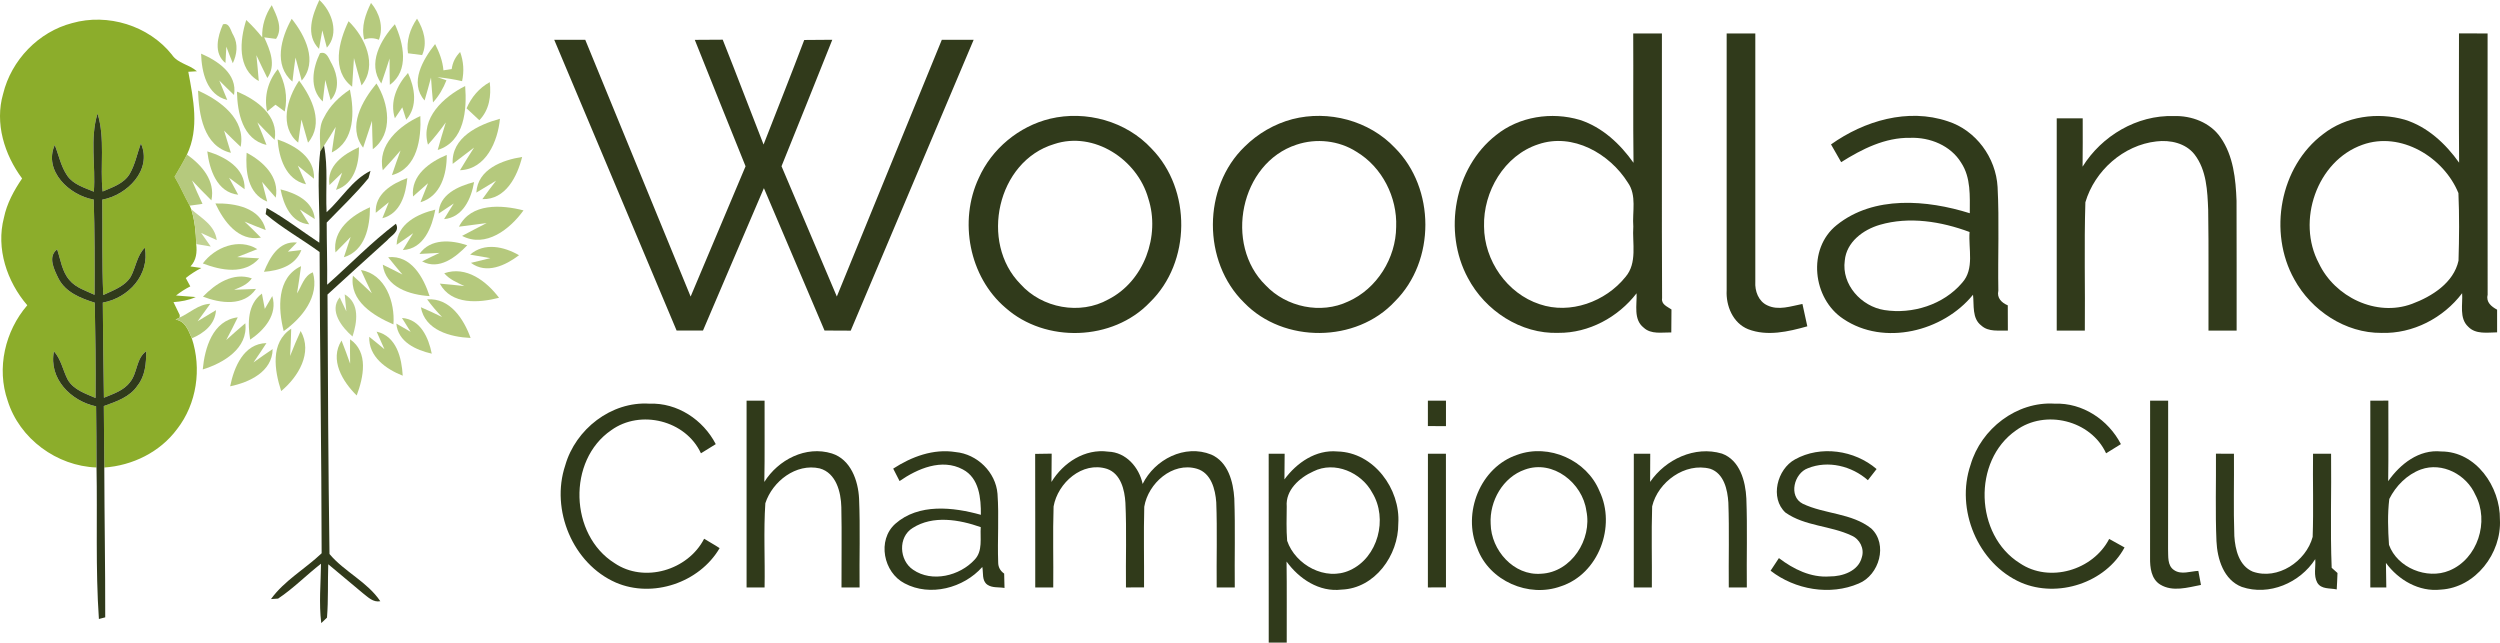 <?xml version="1.0" encoding="UTF-8" standalone="no"?>
<svg
   xmlns:dc="http://purl.org/dc/elements/1.1/"
   xmlns:cc="http://creativecommons.org/ns#"
   xmlns:rdf="http://www.w3.org/1999/02/22-rdf-syntax-ns#"
   xmlns:svg="http://www.w3.org/2000/svg"
   xmlns="http://www.w3.org/2000/svg"
   xmlns:sodipodi="http://sodipodi.sourceforge.net/DTD/sodipodi-0.dtd"
   xmlns:inkscape="http://www.inkscape.org/namespaces/inkscape"
   inkscape:version="1.0 (4035a4fb49, 2020-05-01)"
   sodipodi:docname="logohoriz.svg"
   id="svg199"
   version="1.1"
   viewBox="0 0 588.909 151.38"
   height="151.38pt"
   width="588.909pt">
  <defs
     id="defs203" />
  <sodipodi:namedview
     fit-margin-bottom="0"
     fit-margin-right="0"
     fit-margin-left="0"
     fit-margin-top="0"
     inkscape:current-layer="g551"
     inkscape:window-maximized="1"
     inkscape:window-y="-8"
     inkscape:window-x="-8"
     inkscape:cy="208.31252"
     inkscape:cx="581.71002"
     inkscape:zoom="0.97234892"
     showgrid="false"
     id="namedview201"
     inkscape:window-height="1017"
     inkscape:window-width="1920"
     inkscape:pageshadow="2"
     inkscape:pageopacity="0"
     guidetolerance="10"
     gridtolerance="10"
     objecttolerance="10"
     borderopacity="1"
     bordercolor="#666666"
     pagecolor="#ffffff" />
  <g
     clip-path="none"
     id="g551">
    <g
       transform="translate(-154.013,-156.62)"
       id="g349">
      <g
         id="#b4c97dff">
        <path
           id="path23"
           d="m 229.24,156.62 c 2.98,2.69 4.78,7.92 1.77,11.23 -0.38,-1.36 -0.72,-2.71 -1.07,-4.07 -0.19,1.09 -0.58,3.26 -0.78,4.35 -3.25,-3.25 -1.59,-7.94 0.08,-11.51 z"
           opacity="1"
           fill="#b4c97d" />
        <path
           id="path25"
           d="m 243.83,176.29 c -3.37,-4.67 -0.13,-10.31 3.2,-13.96 2.04,4.46 3.48,10.91 -1.19,14.27 -0.05,-2.06 -0.06,-4.13 -0.06,-6.19 -0.62,1.97 -1.28,3.93 -1.95,5.88 z"
           opacity="1"
           fill="#b4c97d" />
        <path
           id="path27"
           d="m 229.38,169.16 c 1.71,-0.57 2.13,1.48 2.83,2.57 1.4,2.66 1.86,6.06 -0.3,8.48 -0.45,-1.58 -0.87,-3.16 -1.27,-4.75 -0.18,1.69 -0.38,3.38 -0.6,5.07 -3.22,-3.01 -2.4,-7.8 -0.66,-11.37 z"
           opacity="1"
           fill="#b4c97d" />
        <path
           id="path29"
           d="m 242.69,176.29 c 2.91,4.58 4.08,11.82 -0.86,15.48 -0.09,-2.22 -0.14,-4.45 -0.19,-6.67 -0.68,2.11 -1.38,4.21 -2.09,6.31 -3.78,-4.95 -0.21,-11.05 3.14,-15.12 z"
           opacity="1"
           fill="#b4c97d" />
        <path
           id="path31"
           d="m 230.31,184.34 c 1.35,-2.76 3.6,-4.94 6.13,-6.62 1.05,5.15 1.25,12.09 -4.27,14.81 0.27,-2.01 0.58,-4.02 0.92,-6.02 -0.88,1.5 -1.79,2.97 -2.75,4.41 -0.22,0.34 -0.67,1.02 -0.89,1.36 0.07,-2.65 -0.56,-5.52 0.86,-7.94 z"
           opacity="1"
           fill="#b4c97d" />
        <path
           id="path33"
           d="m 219.41,189.48 c 4.13,1.42 8.8,4.22 8.57,9.25 -1.3,-1.02 -2.55,-2.04 -3.81,-3.09 0.48,1.1 1.45,3.29 1.93,4.39 -4.81,-1.11 -6.38,-6.24 -6.69,-10.55 z"
           opacity="1"
           fill="#b4c97d" />
        <path
           id="path35"
           d="m 262.13,210.02 c 2.83,-5.64 10.01,-5.18 15.2,-3.84 -3.15,4.4 -8.89,8.93 -14.47,6.01 1.92,-1.03 3.85,-2.02 5.79,-3.02 -2.17,0.29 -4.35,0.57 -6.52,0.85 z"
           opacity="1"
           fill="#b4c97d" />
        <path
           id="path37"
           d="m 252.82,216.44 c 2.6,-3.7 7.47,-3.32 11.26,-2.04 -2.68,2.79 -6.58,5.94 -10.63,3.79 1.36,-0.69 2.73,-1.35 4.11,-2 -1.18,0.06 -3.55,0.19 -4.74,0.25 z"
           opacity="1"
           fill="#b4c97d" />
      </g>
      <g
         id="#b6ca7eff">
        <path
           id="path40"
           d="m 241.41,157.31 c 2.02,2.4 2.99,5.65 1.86,8.68 -1.13,-0.45 -2.32,-0.5 -3.46,-0.06 -0.76,-3.02 0.29,-5.94 1.6,-8.62 z"
           opacity="1"
           fill="#b6ca7e" />
        <path
           id="path42"
           d="m 247.03,184.49 c -1.24,-3.93 0.46,-7.8 3.09,-10.68 1.61,3.51 2.36,7.85 -0.41,11.02 -0.23,-0.73 -0.7,-2.19 -0.93,-2.92 -0.58,0.86 -1.16,1.72 -1.75,2.58 z"
           opacity="1"
           fill="#b6ca7e" />
        <path
           id="path44"
           d="m 248.7,231.52 c 4.37,0.3 6.28,4.68 7.02,8.41 -3.69,-0.85 -7.97,-2.74 -8.35,-7.09 0.84,0.49 2.52,1.46 3.37,1.95 -0.51,-0.82 -1.53,-2.45 -2.04,-3.27 z"
           opacity="1"
           fill="#b6ca7e" />
      </g>
      <g
         id="#b5c97dff">
        <path
           id="path47"
           d="m 215.78,165.42 c -0.11,-2.73 0.74,-5.32 2.25,-7.58 1.12,2.39 2.72,5.42 1.01,7.94 -0.7,-0.09 -2.1,-0.27 -2.79,-0.36 1.37,3 2.88,6.51 0.74,9.58 -0.89,-1.79 -1.75,-3.58 -2.58,-5.38 0.21,2.03 0.4,4.06 0.56,6.09 -5.13,-2.89 -4.48,-9.58 -2.95,-14.38 1.34,1.27 2.61,2.63 3.76,4.09 z"
           opacity="1"
           fill="#b5c97d" />
        <path
           id="path49"
           d="m 206.53,162.36 c 1.58,-0.53 1.83,1.64 2.48,2.61 1.12,2.08 0.82,4.48 -0.16,6.55 -0.54,-1.29 -1.03,-2.6 -1.52,-3.91 -0.06,0.96 -0.16,2.89 -0.21,3.85 -2.84,-2.26 -1.86,-6.25 -0.59,-9.1 z"
           opacity="1"
           fill="#b5c97d" />
        <path
           id="path51"
           d="m 236.12,161.62 c 3.85,3.7 6.96,10.39 3.06,15.12 -0.64,-2.13 -1.23,-4.28 -1.79,-6.43 -0.13,2.25 -0.28,4.49 -0.43,6.74 -4.95,-3.78 -3.13,-10.66 -0.84,-15.43 z"
           opacity="1"
           fill="#b5c97d" />
        <path
           id="path53"
           d="m 201.38,169.26 c 3.91,1.68 8.62,4.77 7.76,9.74 -1.18,-1.12 -2.33,-2.26 -3.47,-3.41 0.64,1.51 1.27,3.04 1.88,4.58 -4.89,-1.2 -6.03,-6.6 -6.17,-10.91 z"
           opacity="1"
           fill="#b5c97d" />
        <path
           id="path55"
           d="m 216.93,182.88 c -0.76,-3.58 0.22,-7.17 2.52,-9.97 1.71,3.05 2.42,6.52 1.63,9.97 -0.54,-0.4 -1.63,-1.19 -2.17,-1.59 -0.49,0.4 -1.48,1.19 -1.98,1.59 z"
           opacity="1"
           fill="#b5c97d" />
        <path
           id="path57"
           d="m 224.26,190.22 c -4.57,-3.72 -2.63,-10.43 0.21,-14.6 3.05,4.08 5.93,10.08 2.1,14.61 -0.52,-1.81 -1.03,-3.63 -1.54,-5.44 -0.29,1.8 -0.51,3.61 -0.77,5.43 z"
           opacity="1"
           fill="#b5c97d" />
        <path
           id="path59"
           d="m 254.83,190.7 c -1.84,-6.25 3.73,-11.3 8.76,-13.81 0.44,5.54 -0.15,13.09 -6.47,15.06 0.61,-2.18 1.23,-4.35 1.91,-6.5 -1.29,1.83 -2.69,3.59 -4.2,5.25 z"
           opacity="1"
           fill="#b5c97d" />
        <path
           id="path61"
           d="m 209.83,178.2 c 4.6,1.87 9.9,5.67 8.87,11.36 -1.39,-1.34 -2.74,-2.7 -4.05,-4.11 0.74,1.76 1.47,3.51 2.14,5.3 -5.65,-1.25 -6.87,-7.65 -6.96,-12.55 z"
           opacity="1"
           fill="#b5c97d" />
        <path
           id="path63"
           d="m 244.19,196.73 c -1.37,-6.04 3.93,-10.54 8.84,-12.77 0.24,5.26 -0.67,12.31 -6.7,13.92 0.64,-1.95 1.34,-3.89 2.04,-5.82 -1.36,1.59 -2.75,3.14 -4.18,4.67 z"
           opacity="1"
           fill="#b5c97d" />
        <path
           id="path65"
           d="m 260.65,195.22 c -0.38,-6.23 6.07,-9.23 11.13,-10.62 -0.49,5.26 -3.26,11.9 -9.41,12.12 1.07,-1.8 2.18,-3.57 3.31,-5.33 -1.67,1.3 -3.34,2.57 -5.03,3.83 z"
           opacity="1"
           fill="#b5c97d" />
        <path
           id="path67"
           d="m 198.05,193.03 c 3.49,2.47 6.74,6.15 5.76,10.79 -1.56,-1.54 -3.08,-3.11 -4.57,-4.7 0.78,1.85 1.6,3.7 2.47,5.52 -0.75,0.11 -2.25,0.32 -3.01,0.43 -1.26,-2.23 -2.24,-4.61 -3.57,-6.81 1.01,-1.72 2.04,-3.44 2.92,-5.23 z"
           opacity="1"
           fill="#b5c97d" />
        <path
           id="path69"
           d="m 202.84,192.28 c 4.14,1.24 9,3.9 8.79,8.92 -1.24,-0.89 -2.45,-1.8 -3.66,-2.71 0.73,1.32 1.45,2.66 2.15,4 -5.02,-0.56 -6.76,-5.93 -7.28,-10.21 z"
           opacity="1"
           fill="#b5c97d" />
        <path
           id="path71"
           d="m 212.11,192.6 c 3.92,2.06 7.77,5.71 6.86,10.58 -1.1,-1.22 -2.17,-2.47 -3.22,-3.72 0.3,1.16 0.91,3.49 1.21,4.65 -4.64,-1.84 -5.14,-7.22 -4.85,-11.51 z"
           opacity="1"
           fill="#b5c97d" />
        <path
           id="path73"
           d="m 251.31,202.9 c -0.55,-4.97 3.91,-8.11 7.94,-9.79 0.03,4.45 -1.36,9.73 -6.19,11.15 0.44,-1.12 1.33,-3.36 1.78,-4.48 -0.89,0.78 -2.65,2.34 -3.53,3.12 z"
           opacity="1"
           fill="#b5c97d" />
        <path
           id="path75"
           d="m 266.22,201.99 c 0.31,-5.53 6.16,-7.68 10.79,-8.4 -1.14,4.56 -3.86,10.1 -9.37,9.94 1.04,-1.48 2.13,-2.92 3.23,-4.35 -1.54,0.95 -3.09,1.89 -4.65,2.81 z"
           opacity="1"
           fill="#b5c97d" />
        <path
           id="path77"
           d="m 257.34,206.93 c 0.09,-4.53 4.64,-6.44 8.35,-7.42 -0.65,3.86 -2.62,8.33 -7.07,8.73 0.74,-1.24 1.51,-2.47 2.29,-3.69 -1.19,0.8 -2.38,1.59 -3.57,2.38 z"
           opacity="1"
           fill="#b5c97d" />
        <path
           id="path79"
           d="m 204.75,204.55 c 4.59,-0.1 10.65,0.97 11.86,6.27 -1.68,-0.64 -3.34,-1.3 -4.98,-2 1.3,1.24 2.6,2.47 3.84,3.78 -5.32,0.97 -8.77,-3.87 -10.72,-8.05 z"
           opacity="1"
           fill="#b5c97d" />
        <path
           id="path81"
           d="m 233.04,216.08 c -0.77,-5.27 3.85,-8.78 8.13,-10.63 -0.02,4.57 -1.1,10.22 -6.15,11.77 0.4,-1.19 1.19,-3.58 1.59,-4.78 -1.18,1.22 -2.36,2.45 -3.57,3.64 z"
           opacity="1"
           fill="#b5c97d" />
        <path
           id="path83"
           d="m 264.76,216.6 c 3.36,-2.93 7.98,-1.9 11.52,0.14 -3.17,2.41 -7.68,4.54 -11.33,1.8 1.51,-0.39 3.04,-0.76 4.57,-1.11 -1.59,-0.26 -3.18,-0.54 -4.76,-0.83 z"
           opacity="1"
           fill="#b5c97d" />
        <path
           id="path85"
           d="m 245.45,217.21 c 5.45,-0.55 8.32,4.77 9.76,9.16 -4.57,-0.28 -10.4,-2.03 -11.03,-7.4 1.55,0.75 3.09,1.53 4.63,2.32 -1.14,-1.34 -2.26,-2.71 -3.36,-4.08 z"
           opacity="1"
           fill="#b5c97d" />
        <path
           id="path87"
           d="m 220.84,234.61 c -1.33,-5.24 -1.69,-12.6 4.09,-15.29 -0.28,2.14 -0.6,4.28 -0.95,6.42 1.11,-1.72 1.63,-4.16 3.73,-4.97 1.63,5.67 -2.54,10.76 -6.87,13.84 z"
           opacity="1"
           fill="#b5c97d" />
        <path
           id="path89"
           d="m 239.04,220.23 c 5.81,1 8.05,7.62 7.65,12.81 -4.67,-2.03 -10.42,-5.47 -9.54,-11.47 1.51,1.34 2.99,2.73 4.45,4.13 -0.88,-1.82 -1.75,-3.63 -2.56,-5.47 z"
           opacity="1"
           fill="#b5c97d" />
        <path
           id="path91"
           d="m 258.66,220.99 c 5.17,-1.81 9.96,1.86 12.91,5.78 -4.75,1.21 -11.22,1.73 -13.95,-3.34 1.93,0.17 3.86,0.36 5.79,0.58 -1.7,-0.82 -3.51,-1.55 -4.75,-3.02 z"
           opacity="1"
           fill="#b5c97d" />
        <path
           id="path93"
           d="m 212.94,236.63 c -0.59,-3.81 -0.67,-8.32 2.77,-10.85 0.23,1.2 0.46,2.4 0.68,3.6 0.44,-0.75 1.32,-2.26 1.76,-3.02 1.33,4.34 -1.87,8.02 -5.21,10.27 z"
           opacity="1"
           fill="#b5c97d" />
        <path
           id="path95"
           d="m 254.63,227.14 c 5.38,-0.41 8.64,4.65 10.24,9.09 -4.74,-0.21 -10.74,-1.78 -11.72,-7.24 1.68,0.72 3.35,1.49 5,2.31 -1.27,-1.31 -2.46,-2.69 -3.52,-4.16 z"
           opacity="1"
           fill="#b5c97d" />
        <path
           id="path97"
           d="m 201.77,243.65 c 0.47,-5.02 2.32,-11.54 8.25,-12.28 -0.86,1.81 -1.79,3.58 -2.72,5.35 1.48,-1.34 2.97,-2.66 4.5,-3.95 0.71,5.92 -5.17,9.38 -10.03,10.88 z"
           opacity="1"
           fill="#b5c97d" />
        <path
           id="path99"
           d="m 220.25,248.74 c -1.59,-4.84 -2.62,-11.43 2.36,-14.69 -0.06,2.14 -0.12,4.29 -0.26,6.43 0.77,-1.99 1.6,-3.95 2.49,-5.89 2.92,5.12 -0.59,10.83 -4.59,14.15 z"
           opacity="1"
           fill="#b5c97d" />
        <path
           id="path101"
           d="m 240.99,235.96 c 1.21,0.95 2.39,1.93 3.58,2.92 -0.46,-1.04 -1.38,-3.11 -1.84,-4.14 4.73,1.09 5.91,6.23 6.15,10.38 -3.93,-1.55 -8.05,-4.46 -7.89,-9.16 z"
           opacity="1"
           fill="#b5c97d" />
        <path
           id="path103"
           d="m 238.04,249.78 c -3.33,-3.26 -6.46,-8.41 -3.57,-12.94 0.71,1.8 1.38,3.61 2.02,5.44 -0.03,-1.91 -0.04,-3.83 -0.01,-5.73 4.43,3.06 3.15,8.97 1.56,13.23 z"
           opacity="1"
           fill="#b5c97d" />
        <path
           id="path105"
           d="m 208.23,247.62 c 0.9,-4.47 3.16,-10.06 8.55,-10.18 -0.99,1.53 -2.01,3.05 -3.06,4.56 1.49,-1.08 3,-2.13 4.52,-3.15 -0.08,5.35 -5.51,7.84 -10.01,8.77 z"
           opacity="1"
           fill="#b5c97d" />
      </g>
      <g
         id="#8cad2bff">
        <path
           id="path108"
           d="m 171.01,162.06 c 8.39,-2.38 18.03,0.59 23.49,7.43 1.38,2.1 4.1,2.3 5.9,3.92 l -2.03,0.12 c 1.19,6.42 2.64,13.3 -0.32,19.5 -0.88,1.79 -1.91,3.51 -2.92,5.23 1.33,2.2 2.31,4.58 3.57,6.81 l 0.35,0.83 c 0.86,2.65 1.11,5.44 1.18,8.21 0.23,1.91 0.04,3.81 -1.35,5.27 0.64,0.1 1.91,0.28 2.55,0.37 -1.29,0.67 -2.52,1.45 -3.65,2.36 0.26,0.49 0.8,1.47 1.06,1.97 -1.19,0.6 -2.31,1.32 -3.36,2.15 1.16,0.09 3.48,0.27 4.64,0.36 -1.65,0.76 -3.44,1.06 -5.24,1.2 0.37,0.76 1.1,2.28 1.47,3.04 l -0.02,0.59 c -0.24,0.12 -0.71,0.37 -0.95,0.49 2.3,0.32 3.04,2.62 3.82,4.41 2.35,7.14 1.18,15.41 -3.48,21.38 -3.99,5.4 -10.49,8.6 -17.14,9.05 -0.05,-4.83 -0.06,-9.65 -0.11,-14.48 2.92,-1.05 6.15,-2.11 7.95,-4.84 1.81,-2.27 2.04,-5.28 2.03,-8.07 -2.4,1.72 -2.02,5.09 -3.79,7.25 -1.48,2.02 -3.96,2.78 -6.17,3.7 -0.15,-7.47 -0.19,-14.94 -0.26,-22.41 6.04,-1.08 11.1,-6.54 9.9,-12.94 -1.88,1.87 -2.1,4.63 -3.33,6.87 -1.44,2.3 -4.15,3.18 -6.47,4.29 -0.32,-7.49 -0.15,-14.98 -0.23,-22.47 5.85,-1.05 11.86,-7.01 9.1,-13.25 -0.88,2.4 -1.35,4.98 -2.65,7.2 -1.38,2.3 -4.06,3.13 -6.37,4.13 -0.63,-6.11 0.64,-12.42 -1.19,-18.37 -1.84,5.97 -0.41,12.29 -0.87,18.41 -2.22,-0.94 -4.78,-1.66 -6.24,-3.73 -1.52,-2.18 -2.01,-4.86 -2.97,-7.28 -2.71,6.12 3.48,11.9 9.18,12.87 0.23,7.48 0.25,14.96 0.2,22.44 -2.06,-0.98 -4.43,-1.66 -5.93,-3.49 -1.75,-2.01 -2.06,-4.78 -2.89,-7.22 -2.29,1.72 -0.68,4.8 0.3,6.82 1.67,3.3 5.25,4.7 8.57,5.74 0.14,7.48 0.26,14.97 0.18,22.45 -2.38,-1.05 -5.19,-1.92 -6.56,-4.33 -1.14,-2.2 -1.55,-4.77 -3.24,-6.67 -1.28,6.44 4,11.73 9.93,12.97 0.08,4.79 0.07,9.59 0.1,14.4 -9.35,-0.32 -18.14,-6.76 -20.93,-15.73 -2.66,-7.65 -0.62,-16.41 4.62,-22.48 -4.79,-5.57 -7.4,-13.37 -5.5,-20.63 0.69,-3.38 2.37,-6.42 4.28,-9.24 -4.18,-5.62 -6.48,-13.04 -4.47,-19.94 1.93,-7.93 8.33,-14.61 16.26,-16.66 z"
           opacity="1"
           fill="#8cad2b" />
      </g>
      <g
         id="#b5c97eff">
        <path
           id="path111"
           d="m 222.9,175.84 c -4.52,-3.82 -2.67,-10.36 -0.17,-14.79 3.15,3.92 6.26,10.09 2.35,14.55 -0.5,-1.81 -0.97,-3.62 -1.46,-5.43 -0.28,1.89 -0.49,3.78 -0.72,5.67 z"
           opacity="1"
           fill="#b5c97e" />
        <path
           id="path113"
           d="m 200.66,177.96 c 5.2,2.3 11.31,6.73 10.04,13.24 -1.33,-1.24 -2.62,-2.52 -3.9,-3.8 0.53,1.74 1.07,3.47 1.6,5.22 -6.48,-1.55 -7.55,-9.09 -7.74,-14.66 z"
           opacity="1"
           fill="#b5c97e" />
        <path
           id="path115"
           d="m 220.1,201.23 c 3.59,0.89 7.69,2.74 8.06,6.99 -0.87,-0.56 -2.63,-1.68 -3.51,-2.25 0.74,1.15 1.48,2.32 2.2,3.49 -4.26,-0.32 -6.04,-4.62 -6.75,-8.23 z"
           opacity="1"
           fill="#b5c97e" />
        <path
           id="path117"
           d="m 216.19,220.65 c 1.34,-3.32 3.51,-7.34 7.77,-6.9 -0.53,0.54 -1.59,1.61 -2.13,2.15 0.8,-0.1 2.38,-0.29 3.17,-0.38 -1.35,3.69 -5.27,4.86 -8.81,5.13 z"
           opacity="1"
           fill="#b5c97e" />
        <path
           id="path119"
           d="m 201.82,226.5 c 2.94,-3.04 7.09,-5.83 11.51,-4.31 -0.99,1.44 -2.62,2.08 -4.17,2.69 1.29,-0.05 3.86,-0.15 5.15,-0.2 -2.84,4.2 -8.41,3.39 -12.49,1.82 z"
           opacity="1"
           fill="#b5c97e" />
      </g>
      <g
         id="#b7cb81ff">
        <path
           id="path122"
           d="m 250.12,169.17 c -0.43,-2.93 0.48,-5.75 2.13,-8.16 1.57,2.58 2.51,5.68 1.2,8.59 -1.11,-0.15 -2.22,-0.29 -3.33,-0.43 z"
           opacity="1"
           fill="#b7cb81" />
      </g>
      <g
         id="#313a1bff">
        <path
           id="path125"
           d="m 538.74,164.51 c 2.25,-0.01 4.5,-0.01 6.76,-0.01 0.03,20.79 -0.06,41.58 0.04,62.36 -0.24,1.47 1.23,1.98 2.21,2.66 0,1.8 -0.01,3.6 -0.04,5.41 -2.2,-0.04 -4.74,0.52 -6.51,-1.13 -2.47,-1.93 -1.55,-5.39 -1.67,-8.09 -4.34,5.64 -11.24,9.38 -18.43,9.32 -8.84,0.31 -17.24,-5.22 -21.3,-12.92 -5.9,-10.9 -3.23,-25.94 6.62,-33.65 5.46,-4.42 13.11,-5.57 19.77,-3.59 5.26,1.71 9.48,5.65 12.62,10.1 -0.13,-10.15 -0.01,-20.31 -0.07,-30.46 m -22.36,26.1 c -8.01,2.61 -13,11.15 -12.78,19.35 0.03,8.02 5.42,15.8 13.09,18.32 7.21,2.47 15.54,-0.59 20.22,-6.41 2.85,-3.31 1.58,-7.93 1.85,-11.9 -0.27,-3.43 0.86,-7.31 -1.28,-10.33 -4.3,-6.86 -12.99,-11.8 -21.1,-9.03 z"
           opacity="1"
           fill="#313a1b" />
        <path
           id="path127"
           d="m 733.29,194.94 c -0.08,-10.15 -0.04,-20.3 -0.03,-30.45 2.24,0 4.49,0.01 6.74,0.01 0.01,20.53 -0.02,41.05 0.01,61.58 -0.42,1.72 0.87,2.75 2.23,3.49 0,1.78 0,3.56 0,5.34 -2.31,0.03 -5.04,0.52 -6.81,-1.33 -2.17,-2.02 -1.24,-5.28 -1.43,-7.89 -4.41,5.85 -11.62,9.58 -18.98,9.35 -8.52,0.07 -16.53,-5.26 -20.56,-12.63 -6.18,-11.04 -3.42,-26.53 6.81,-34.21 5.36,-4.19 12.77,-5.23 19.24,-3.38 5.33,1.66 9.6,5.64 12.78,10.12 m -22.76,-4.22 c -10.79,3.82 -15.58,18.01 -10.28,27.92 3.73,7.92 13.53,12.7 21.95,9.56 4.68,-1.74 9.81,-4.96 10.95,-10.17 0.16,-5.3 0.21,-10.63 -0.02,-15.92 -3.43,-8.44 -13.58,-14.63 -22.6,-11.39 z"
           opacity="1"
           fill="#313a1b" />
        <path
           id="path129"
           d="m 284.57,166 c 2.44,0 4.88,0 7.31,0 8.28,20.16 16.55,40.32 24.82,60.48 4.31,-10.23 8.64,-20.46 12.94,-30.69 -4.01,-9.92 -7.99,-19.85 -11.96,-29.78 2.19,-0.01 4.39,-0.02 6.58,-0.04 3.28,8.21 6.39,16.48 9.62,24.7 3.19,-8.21 6.47,-16.39 9.58,-24.63 2.2,-0.03 4.41,-0.05 6.61,-0.05 -3.96,9.94 -7.95,19.87 -11.96,29.79 4.33,10.24 8.69,20.46 13.03,30.69 8.26,-20.15 16.46,-40.32 24.73,-60.47 2.49,0 4.99,0 7.5,0 -9.65,22.84 -19.31,45.67 -28.96,68.51 -2.06,-0.01 -4.12,-0.02 -6.17,-0.03 -4.74,-11.19 -9.5,-22.37 -14.28,-33.54 -4.77,11.19 -9.6,22.35 -14.35,33.55 -2.07,0 -4.14,0.01 -6.21,0 -9.58,-22.84 -19.23,-45.65 -28.83,-68.49 z"
           opacity="1"
           fill="#313a1b" />
        <path
           id="path131"
           d="m 458.45,184.69 c 8.51,-2.19 18.08,0.33 24.15,6.75 9.55,9.56 9.59,26.63 0.01,36.17 -9.1,9.82 -26.22,9.93 -35.5,0.33 -9.89,-9.64 -9.84,-27.24 0.12,-36.8 3.1,-3.07 7,-5.33 11.22,-6.45 m 0.98,6.01 c -13.29,4.34 -17.13,23.53 -7.26,33.14 4.85,5.14 13,6.86 19.43,3.8 6.77,-2.99 11.25,-10.23 11.3,-17.57 0.28,-6.99 -3.31,-14.09 -9.35,-17.7 -4.14,-2.66 -9.48,-3.23 -14.12,-1.67 z"
           opacity="1"
           fill="#313a1b" />
        <path
           id="path133"
           d="m 644.59,195.88 c 4.52,-7.27 12.82,-12.19 21.47,-11.92 4.19,-0.14 8.6,1.51 11.04,5.05 3.02,4.32 3.57,9.79 3.76,14.92 0.05,10.19 0,20.38 0.02,30.57 -2.22,0 -4.43,0 -6.63,0 -0.04,-9.49 0.08,-18.97 -0.07,-28.45 -0.18,-4.46 -0.37,-9.35 -3.21,-13.04 -2.09,-2.68 -5.75,-3.47 -8.98,-3.08 -7.77,0.86 -14.56,6.91 -16.74,14.34 -0.31,10.06 -0.03,20.15 -0.13,30.23 -2.21,0 -4.42,0 -6.62,0 0,-16.67 0,-33.33 0,-50 2.03,0 4.07,0 6.12,0 0,3.79 0.03,7.59 -0.03,11.38 z"
           opacity="1"
           fill="#313a1b" />
        <path
           id="path135"
           d="m 229.45,192.28 c 0.22,-0.34 0.67,-1.02 0.89,-1.36 0.99,5.16 0.34,10.46 0.61,15.69 3.5,-3.17 6.02,-7.62 10.34,-9.74 -0.12,0.43 -0.35,1.29 -0.47,1.72 -3.02,3.71 -6.53,7.01 -9.85,10.46 0,4.88 0.17,9.76 0.11,14.64 5.4,-4.78 10.44,-10.01 16.19,-14.36 1.02,1.86 -1.12,2.75 -2.05,3.9 -4.72,4.22 -9.37,8.51 -14.06,12.77 0.09,20.37 0.18,40.76 0.47,61.13 3.51,4.18 8.9,6.53 11.97,11.12 -1.7,0.32 -2.89,-0.96 -4.08,-1.87 -2.71,-2.3 -5.47,-4.54 -8.18,-6.84 -0.15,4.19 0.04,8.39 -0.3,12.57 -0.34,0.33 -1.01,0.97 -1.35,1.29 -0.58,-4.65 -0.11,-9.33 -0.06,-13.99 -3.43,2.66 -6.49,5.82 -10.11,8.22 -0.42,0.02 -1.25,0.08 -1.67,0.11 3.15,-4.38 8.06,-7.1 11.93,-10.79 -0.03,-23.66 -0.42,-47.31 -0.48,-70.96 -4.18,-3.05 -8.75,-5.59 -12.71,-8.93 l 0.23,-1.45 c 4.35,2.39 8.27,5.45 12.41,8.18 0.27,-7.15 -0.63,-14.48 0.22,-21.51 z"
           opacity="1"
           fill="#313a1b" />
      </g>
      <g
         id="#303a1bff">
        <path
           id="path138"
           d="m 560.75,164.5 c 2.24,0 4.49,0 6.75,0 0,19.5 -0.01,39 0,58.5 -0.13,2.16 0.72,4.57 2.8,5.54 2.64,1.29 5.6,0.2 8.3,-0.32 0.37,1.76 0.76,3.51 1.15,5.27 -4.47,1.26 -9.45,2.42 -13.94,0.68 -3.6,-1.45 -5.26,-5.5 -5.06,-9.18 -0.01,-20.16 0.01,-40.32 0,-60.49 z"
           opacity="1"
           fill="#303a1b" />
        <path
           id="path140"
           d="m 401.36,184.59 c 8.49,-2.03 17.95,0.59 23.92,7.04 9.46,9.66 9.32,26.77 -0.4,36.21 -8.73,9.15 -24.59,9.65 -34.01,1.28 -8.57,-7.3 -11.04,-20.45 -6.3,-30.55 3.07,-6.9 9.45,-12.19 16.79,-13.98 m 0.98,5.97 c -13.44,4.03 -17.62,23.18 -7.94,32.98 5.06,5.67 14.03,7.36 20.7,3.61 8.4,-4.27 12.29,-14.98 9.4,-23.81 -2.56,-9.15 -12.79,-15.9 -22.16,-12.78 z"
           opacity="1"
           fill="#303a1b" />
        <path
           id="path142"
           d="m 585.33,190.64 c 7.84,-5.57 18.11,-8.62 27.51,-5.45 6.64,2.12 11.34,8.56 11.73,15.48 0.42,8.13 0.04,16.28 0.18,24.42 -0.4,1.71 0.76,2.84 2.22,3.46 0.02,1.98 0.02,3.96 0.02,5.94 -2.11,-0.07 -4.54,0.38 -6.25,-1.18 -2.25,-1.69 -1.67,-4.83 -1.96,-7.26 -7.03,8.67 -20.99,12.16 -30.55,5.69 -7.25,-4.77 -8.56,-16.51 -1.56,-22.1 8.74,-7.03 21.26,-5.95 31.35,-2.79 0,-4.01 0.29,-8.37 -2.02,-11.88 -2.47,-4.07 -7.37,-6.05 -12,-5.88 -5.93,-0.12 -11.39,2.65 -16.28,5.73 -0.8,-1.4 -1.6,-2.79 -2.39,-4.18 m 11.5,18.94 c -3.92,1.14 -7.87,4.05 -8.26,8.42 -0.8,5.66 3.9,10.81 9.33,11.66 6.61,1.03 13.93,-1.26 18.32,-6.43 2.96,-3.27 1.44,-7.99 1.75,-11.96 -6.69,-2.48 -14.17,-3.71 -21.14,-1.69 z"
           opacity="1"
           fill="#303a1b" />
        <path
           id="path144"
           d="m 176.12,201.77 c 0.46,-6.12 -0.97,-12.44 0.87,-18.41 1.83,5.95 0.56,12.26 1.19,18.37 2.31,-1 4.99,-1.83 6.37,-4.13 1.3,-2.22 1.77,-4.8 2.65,-7.2 2.76,6.24 -3.25,12.2 -9.1,13.25 0.08,7.49 -0.09,14.98 0.23,22.47 2.32,-1.11 5.03,-1.99 6.47,-4.29 1.23,-2.24 1.45,-5 3.33,-6.87 1.2,6.4 -3.86,11.86 -9.9,12.94 0.07,7.47 0.11,14.94 0.26,22.41 2.21,-0.92 4.69,-1.68 6.17,-3.7 1.77,-2.16 1.39,-5.53 3.79,-7.25 0.01,2.79 -0.22,5.8 -2.03,8.07 -1.8,2.73 -5.03,3.79 -7.95,4.84 0.05,4.83 0.06,9.65 0.11,14.48 0.03,11.76 0.24,23.52 0.22,35.29 -0.37,0.1 -1.12,0.3 -1.49,0.39 -0.82,-11.85 -0.33,-23.8 -0.56,-35.69 -0.03,-4.81 -0.02,-9.61 -0.1,-14.4 -5.93,-1.24 -11.21,-6.53 -9.93,-12.97 1.69,1.9 2.1,4.47 3.24,6.67 1.37,2.41 4.18,3.28 6.56,4.33 0.08,-7.48 -0.04,-14.97 -0.18,-22.45 -3.32,-1.04 -6.9,-2.44 -8.57,-5.74 -0.98,-2.02 -2.59,-5.1 -0.3,-6.82 0.83,2.44 1.14,5.21 2.89,7.22 1.5,1.83 3.87,2.51 5.93,3.49 0.05,-7.48 0.03,-14.96 -0.2,-22.44 -5.7,-0.97 -11.89,-6.75 -9.18,-12.87 0.96,2.42 1.45,5.1 2.97,7.28 1.46,2.07 4.02,2.79 6.24,3.73 z"
           opacity="1"
           fill="#303a1b" />
        <path
           id="path146"
           d="m 660.5,251 c 1.41,0 2.83,0 4.25,0 -0.02,11.66 0.02,23.32 -0.02,34.98 0.08,1.67 -0.22,3.86 1.41,4.93 1.69,1.17 3.84,0.27 5.72,0.19 0.16,0.82 0.46,2.48 0.62,3.31 -3.12,0.6 -6.68,1.7 -9.6,-0.09 -2.13,-1.31 -2.42,-4.02 -2.39,-6.29 0.02,-12.34 0,-24.69 0.01,-37.03 z"
           opacity="1"
           fill="#303a1b" />
        <path
           id="path148"
           d="m 712.37,251.01 c 1.41,-0.01 2.82,-0.01 4.25,-0.02 -0.02,6.32 0.06,12.65 -0.04,18.97 2.84,-4.04 7.26,-7.53 12.49,-6.99 8.23,-0.01 13.93,8.36 13.83,16.02 0.43,7.95 -5.74,16.06 -13.92,16.52 -5.13,0.58 -9.97,-2.25 -12.93,-6.29 0.04,1.92 0.07,3.85 0.09,5.78 -1.27,-0.01 -2.52,-0.01 -3.77,0 0,-14.67 0.01,-29.33 0,-43.99 m 11.91,16.2 c -3.27,1.21 -5.89,3.86 -7.44,6.95 -0.43,3.57 -0.31,7.22 -0.07,10.8 1.94,5.41 8.96,8.26 14.21,6.07 6.69,-2.74 9.5,-11.58 6.13,-17.86 -2.09,-4.75 -7.79,-7.78 -12.83,-5.96 z"
           opacity="1"
           fill="#303a1b" />
        <path
           id="path150"
           d="m 287.16,266.25 c 2.42,-8.52 10.84,-15.11 19.83,-14.54 6.57,-0.26 12.66,3.78 15.63,9.53 -1.17,0.71 -2.33,1.43 -3.49,2.16 -3.58,-7.77 -14.26,-10.4 -21.13,-5.44 -10.38,7.1 -9.83,24.65 0.77,31.31 6.99,4.76 17.32,1.67 21.11,-5.74 1.2,0.75 2.46,1.42 3.65,2.21 -4.76,8.14 -15.76,11.85 -24.43,8.12 -10.18,-4.45 -15.43,-17.16 -11.94,-27.61 z"
           opacity="1"
           fill="#303a1b" />
        <path
           id="path152"
           d="m 618.21,266.11 c 2.47,-8.48 10.87,-14.98 19.82,-14.4 6.56,-0.25 12.62,3.79 15.59,9.53 -1.17,0.71 -2.34,1.43 -3.49,2.16 -3.59,-7.8 -14.34,-10.41 -21.21,-5.4 -10.31,7.16 -9.72,24.66 0.89,31.29 6.97,4.72 17.25,1.65 21.05,-5.72 1.2,0.66 2.41,1.33 3.62,2.01 -4.49,8.35 -15.74,11.98 -24.37,8.28 -10.24,-4.47 -15.49,-17.28 -11.9,-27.75 z"
           opacity="1"
           fill="#303a1b" />
        <path
           id="path154"
           d="m 364.42,267.01 c 4.33,-2.81 9.46,-4.74 14.7,-3.9 5.07,0.47 9.46,4.73 9.87,9.84 0.38,5.38 -0.04,10.78 0.16,16.16 0,1.09 0.47,1.97 1.41,2.63 0.03,1.12 0.06,2.25 0.08,3.38 -1.35,-0.24 -2.9,0.04 -4.06,-0.78 -1.33,-0.96 -0.89,-2.79 -1.17,-4.16 -4.4,4.97 -12.3,7.06 -18.3,3.86 -4.99,-2.56 -6.53,-10.17 -2.19,-14.04 5.48,-4.84 13.62,-3.94 20.15,-2.11 0.04,-3.88 -0.37,-8.66 -4.25,-10.69 -4.95,-2.67 -10.68,-0.18 -14.9,2.74 -0.37,-0.73 -1.13,-2.2 -1.5,-2.93 m 4.6,13.97 c -3.52,2.14 -3.2,7.66 0.09,9.85 4.45,3.07 10.99,1.45 14.49,-2.37 1.98,-2.06 1.26,-5.11 1.44,-7.67 -5.07,-1.78 -11.23,-2.85 -16.02,0.19 z"
           opacity="1"
           fill="#303a1b" />
        <path
           id="path156"
           d="m 456.58,269.55 c 2.89,-3.93 7.41,-7.06 12.5,-6.58 8.53,0.2 14.87,8.84 14.32,17 0.05,7.44 -5.51,15.27 -13.38,15.54 -5.25,0.63 -9.98,-2.53 -12.94,-6.61 0.09,6.36 0.02,12.73 0.04,19.1 -1.42,-0.01 -2.83,-0.01 -4.24,0 -0.01,-14.83 0,-29.66 -0.01,-44.5 0.94,0 2.82,0 3.76,0 -0.01,2.01 -0.02,4.03 -0.05,6.05 m 6.8,-1.88 c -3.23,1.46 -6.58,4.39 -6.26,8.27 -0.02,2.69 -0.12,5.39 0.1,8.08 1.95,5.7 9.04,9.56 14.76,6.94 6.66,-2.99 9.02,-12.16 5.29,-18.27 -2.55,-4.77 -8.85,-7.56 -13.89,-5.02 z"
           opacity="1"
           fill="#303a1b" />
        <path
           id="path158"
           d="m 511.46,263.74 c 7.43,-2.69 16.34,1.26 19.33,8.57 3.97,8.25 -0.19,19.5 -9.06,22.41 -7.61,2.8 -16.89,-1.25 -19.71,-8.91 -3.6,-8.31 0.69,-19.18 9.44,-22.07 m 1.76,3.5 c -5.18,1.79 -8.37,7.43 -8.06,12.78 0.09,6.18 5.43,12.28 11.89,11.75 7.12,-0.33 12.06,-8.1 10.65,-14.82 -0.89,-6.56 -7.88,-12.12 -14.48,-9.71 z"
           opacity="1"
           fill="#303a1b" />
        <path
           id="path160"
           d="m 542.72,270.14 c 3.65,-5.32 10.54,-8.57 16.92,-6.67 4.24,1.55 5.55,6.5 5.75,10.57 0.26,6.98 0.03,13.97 0.11,20.96 -1.43,-0.01 -2.84,-0.01 -4.25,0 -0.07,-6.67 0.14,-13.34 -0.1,-19.99 -0.19,-3.02 -1.02,-6.85 -4.26,-7.96 -5.93,-1.57 -12.34,3.11 -13.69,8.85 -0.21,6.36 -0.01,12.73 -0.07,19.1 -1.43,-0.01 -2.85,-0.01 -4.26,0 0.01,-10.5 0,-21 0.01,-31.5 0.96,0 2.9,0 3.87,0 -0.01,2.21 0,4.43 -0.03,6.64 z"
           opacity="1"
           fill="#303a1b" />
        <path
           id="path162"
           d="m 576.85,264.84 c 6.03,-3.36 14.04,-2.19 19.22,2.27 -0.51,0.65 -1.54,1.97 -2.05,2.63 -3.78,-3.34 -9.38,-4.74 -14.13,-2.82 -3.25,1.16 -4.65,6.6 -1.24,8.35 5.17,2.49 11.53,2.17 16.16,5.84 3.99,3.73 1.89,10.98 -2.94,12.96 -6.75,2.92 -15.02,1.46 -20.77,-3.01 0.49,-0.74 1.47,-2.23 1.96,-2.97 3.42,2.6 7.52,4.65 11.95,4.32 3.01,0.02 6.77,-1.24 7.58,-4.5 0.67,-2.05 -0.49,-4.32 -2.43,-5.13 -4.98,-2.36 -10.95,-2.18 -15.55,-5.41 -3.73,-3.43 -1.97,-10.24 2.24,-12.53 z"
           opacity="1"
           fill="#303a1b" />
        <path
           id="path164"
           d="m 676.01,263.49 c 1.4,0 2.82,0.01 4.24,0.02 0.06,6.46 -0.14,12.93 0.09,19.39 0.2,3.16 1.1,6.99 4.33,8.37 5.89,2.08 12.57,-2.41 14.12,-8.17 0.23,-6.53 0,-13.07 0.09,-19.6 1.41,0 2.82,0 4.25,0 0.11,8.95 -0.22,17.93 0.14,26.87 0.34,0.31 1.03,0.92 1.37,1.23 -0.06,1.28 -0.09,2.58 -0.18,3.87 -1.57,-0.36 -3.65,0.03 -4.59,-1.61 -0.92,-1.68 -0.32,-3.72 -0.47,-5.53 -3.58,5.59 -10.88,8.73 -17.29,6.55 -4.3,-1.65 -5.79,-6.6 -5.98,-10.78 -0.29,-6.87 -0.07,-13.74 -0.12,-20.61 z"
           opacity="1"
           fill="#303a1b" />
      </g>
      <g
         id="#b5ca7dff">
        <path
           id="path167"
           d="m 256.51,167 c 0.99,1.94 1.78,3.99 1.96,6.19 0.49,-0.08 1.47,-0.24 1.95,-0.31 0.2,-1.53 0.86,-2.86 1.98,-4.01 0.82,2.21 0.97,4.56 0.46,6.87 -1.92,-0.45 -3.86,-0.74 -5.81,-0.94 l 2.13,0.73 c -0.75,1.92 -1.78,3.7 -3.17,5.22 -0.2,-1.96 -0.33,-3.91 -0.47,-5.87 -0.48,1.81 -0.98,3.61 -1.51,5.41 -3.67,-4.18 -0.35,-9.69 2.48,-13.29 z"
           opacity="1"
           fill="#b5ca7d" />
        <path
           id="path169"
           d="m 247.45,214.28 c 0.1,-4.94 4.96,-7.29 9.11,-8.28 -0.78,4.11 -2.7,9.26 -7.65,9.52 0.79,-1.33 1.6,-2.66 2.43,-3.97 -1.29,0.92 -2.58,1.84 -3.89,2.73 z"
           opacity="1"
           fill="#b5ca7d" />
        <path
           id="path171"
           d="m 201.79,218.68 c 2.82,-3.82 8.52,-6.08 12.84,-3.37 -1.18,0.47 -3.56,1.4 -4.74,1.87 1.29,0.07 3.88,0.23 5.17,0.3 -3.42,3.93 -8.97,2.85 -13.27,1.2 z"
           opacity="1"
           fill="#b5ca7d" />
        <path
           id="path173"
           d="m 196.33,231.42 c 2.43,-1.09 4.39,-3.12 7.22,-3.24 -0.98,1.38 -1.98,2.76 -2.99,4.12 1.43,-0.89 2.87,-1.76 4.33,-2.62 -0.2,3.38 -2.84,5.43 -5.69,6.64 -0.78,-1.79 -1.52,-4.09 -3.82,-4.41 0.24,-0.12 0.71,-0.37 0.95,-0.49 z"
           opacity="1"
           fill="#b5ca7d" />
      </g>
      <g
         id="#b5ca7eff">
        <path
           id="path176"
           d="m 263.92,182.14 c 1.12,-2.61 2.96,-4.79 5.46,-6.17 0.38,3.23 -0.1,6.56 -2.45,8.97 -1,-0.94 -2.01,-1.88 -3.01,-2.8 z"
           opacity="1"
           fill="#b5ca7e" />
      </g>
      <g
         id="#b6c97eff">
        <path
           id="path179"
           d="m 231.62,200.21 c -0.73,-4.54 3.4,-7.31 6.96,-8.92 0.02,3.99 -1.11,8.68 -5.41,10.06 0.36,-1.01 1.08,-3.04 1.44,-4.05 -0.75,0.73 -2.24,2.19 -2.99,2.91 z"
           opacity="1"
           fill="#b6c97e" />
        <path
           id="path181"
           d="m 242.53,206.75 c -0.28,-4.43 3.83,-6.88 7.43,-8.18 -0.36,3.83 -1.59,8.36 -5.88,9.46 0.38,-0.94 1.14,-2.83 1.52,-3.77 -0.76,0.62 -2.3,1.87 -3.07,2.49 z"
           opacity="1"
           fill="#b6c97e" />
      </g>
      <g
         id="#c2d292ff">
        <path
           id="path184"
           d="m 199.05,205.9 c 2.39,2.1 5.57,3.75 6.02,7.28 -0.92,-0.42 -2.76,-1.27 -3.68,-1.69 0.57,0.8 1.7,2.4 2.27,3.2 -1.15,-0.2 -2.29,-0.39 -3.43,-0.58 -0.07,-2.77 -0.32,-5.56 -1.18,-8.21 z"
           opacity="1"
           fill="#c2d292" />
      </g>
      <g
         id="#bdcf8cff">
        <path
           id="path187"
           d="m 235.21,225.96 c 3.62,2.11 2.93,6.6 1.84,9.93 -2.46,-2.12 -5.62,-6.07 -3.01,-9.22 0.39,0.82 1.17,2.48 1.56,3.3 -0.14,-1.34 -0.27,-2.67 -0.39,-4.01 z"
           opacity="1"
           fill="#bdcf8c" />
      </g>
      <g
         id="#303a1aff">
        <path
           id="path190"
           d="m 329.88,251 c 1.41,0 2.82,0 4.24,0 -0.03,6.38 0.07,12.76 -0.06,19.15 3.27,-5.24 9.79,-8.61 15.92,-6.71 4.44,1.41 6.2,6.41 6.4,10.65 0.29,6.97 0.04,13.94 0.12,20.91 -1.42,-0.01 -2.84,-0.01 -4.26,0 -0.03,-6.31 0.1,-12.61 -0.04,-18.91 -0.08,-3.54 -1.21,-8.05 -5.09,-9.13 -5.57,-1.27 -11.13,3.04 -12.81,8.2 -0.44,6.59 -0.05,13.23 -0.18,19.84 -1.42,-0.01 -2.83,-0.01 -4.24,0 0,-14.67 0,-29.33 0,-44 z"
           opacity="1"
           fill="#303a1a" />
        <path
           id="path192"
           d="m 490.37,251.01 c 1.41,-0.01 2.83,-0.01 4.26,-0.01 -0.01,2 -0.01,4 0,6 -1.43,-0.01 -2.85,-0.01 -4.26,-0.01 0,-2 0,-3.99 0,-5.98 z"
           opacity="1"
           fill="#303a1a" />
        <path
           id="path194"
           d="m 397.86,263.54 c 1.29,-0.03 2.59,-0.04 3.89,-0.06 0,2.22 -0.02,4.44 -0.05,6.67 2.77,-4.55 7.88,-7.9 13.37,-7.14 4.2,0.13 7.28,3.7 8.11,7.61 2.85,-5.78 9.93,-9.43 16.16,-6.92 3.96,1.73 5.18,6.39 5.43,10.34 0.25,6.98 0.03,13.97 0.11,20.96 -1.43,-0.01 -2.84,-0.01 -4.26,0 -0.07,-6.68 0.15,-13.37 -0.1,-20.05 -0.22,-3.09 -1.21,-6.91 -4.55,-7.91 -5.77,-1.7 -11.51,3.46 -12.41,8.95 -0.17,6.33 -0.01,12.66 -0.05,19 -1.43,0 -2.85,0 -4.26,0.01 -0.08,-6.65 0.18,-13.3 -0.13,-19.95 -0.18,-3.05 -1.09,-6.85 -4.33,-7.98 -5.83,-1.86 -11.61,3.31 -12.59,8.85 -0.21,6.35 -0.01,12.72 -0.08,19.08 -1.42,-0.01 -2.83,-0.01 -4.24,0 -0.02,-10.49 0.02,-20.98 -0.02,-31.46 z"
           opacity="1"
           fill="#303a1a" />
        <path
           id="path196"
           d="m 490.37,295 c 0.01,-10.5 0,-21 0.01,-31.5 1.06,0 3.18,0 4.24,0 0.01,10.49 -0.01,20.99 0.01,31.49 -1.43,0 -2.85,0 -4.26,0.01 z"
           opacity="1"
           fill="#303a1a" />
      </g>
    </g>
  </g>
</svg>
